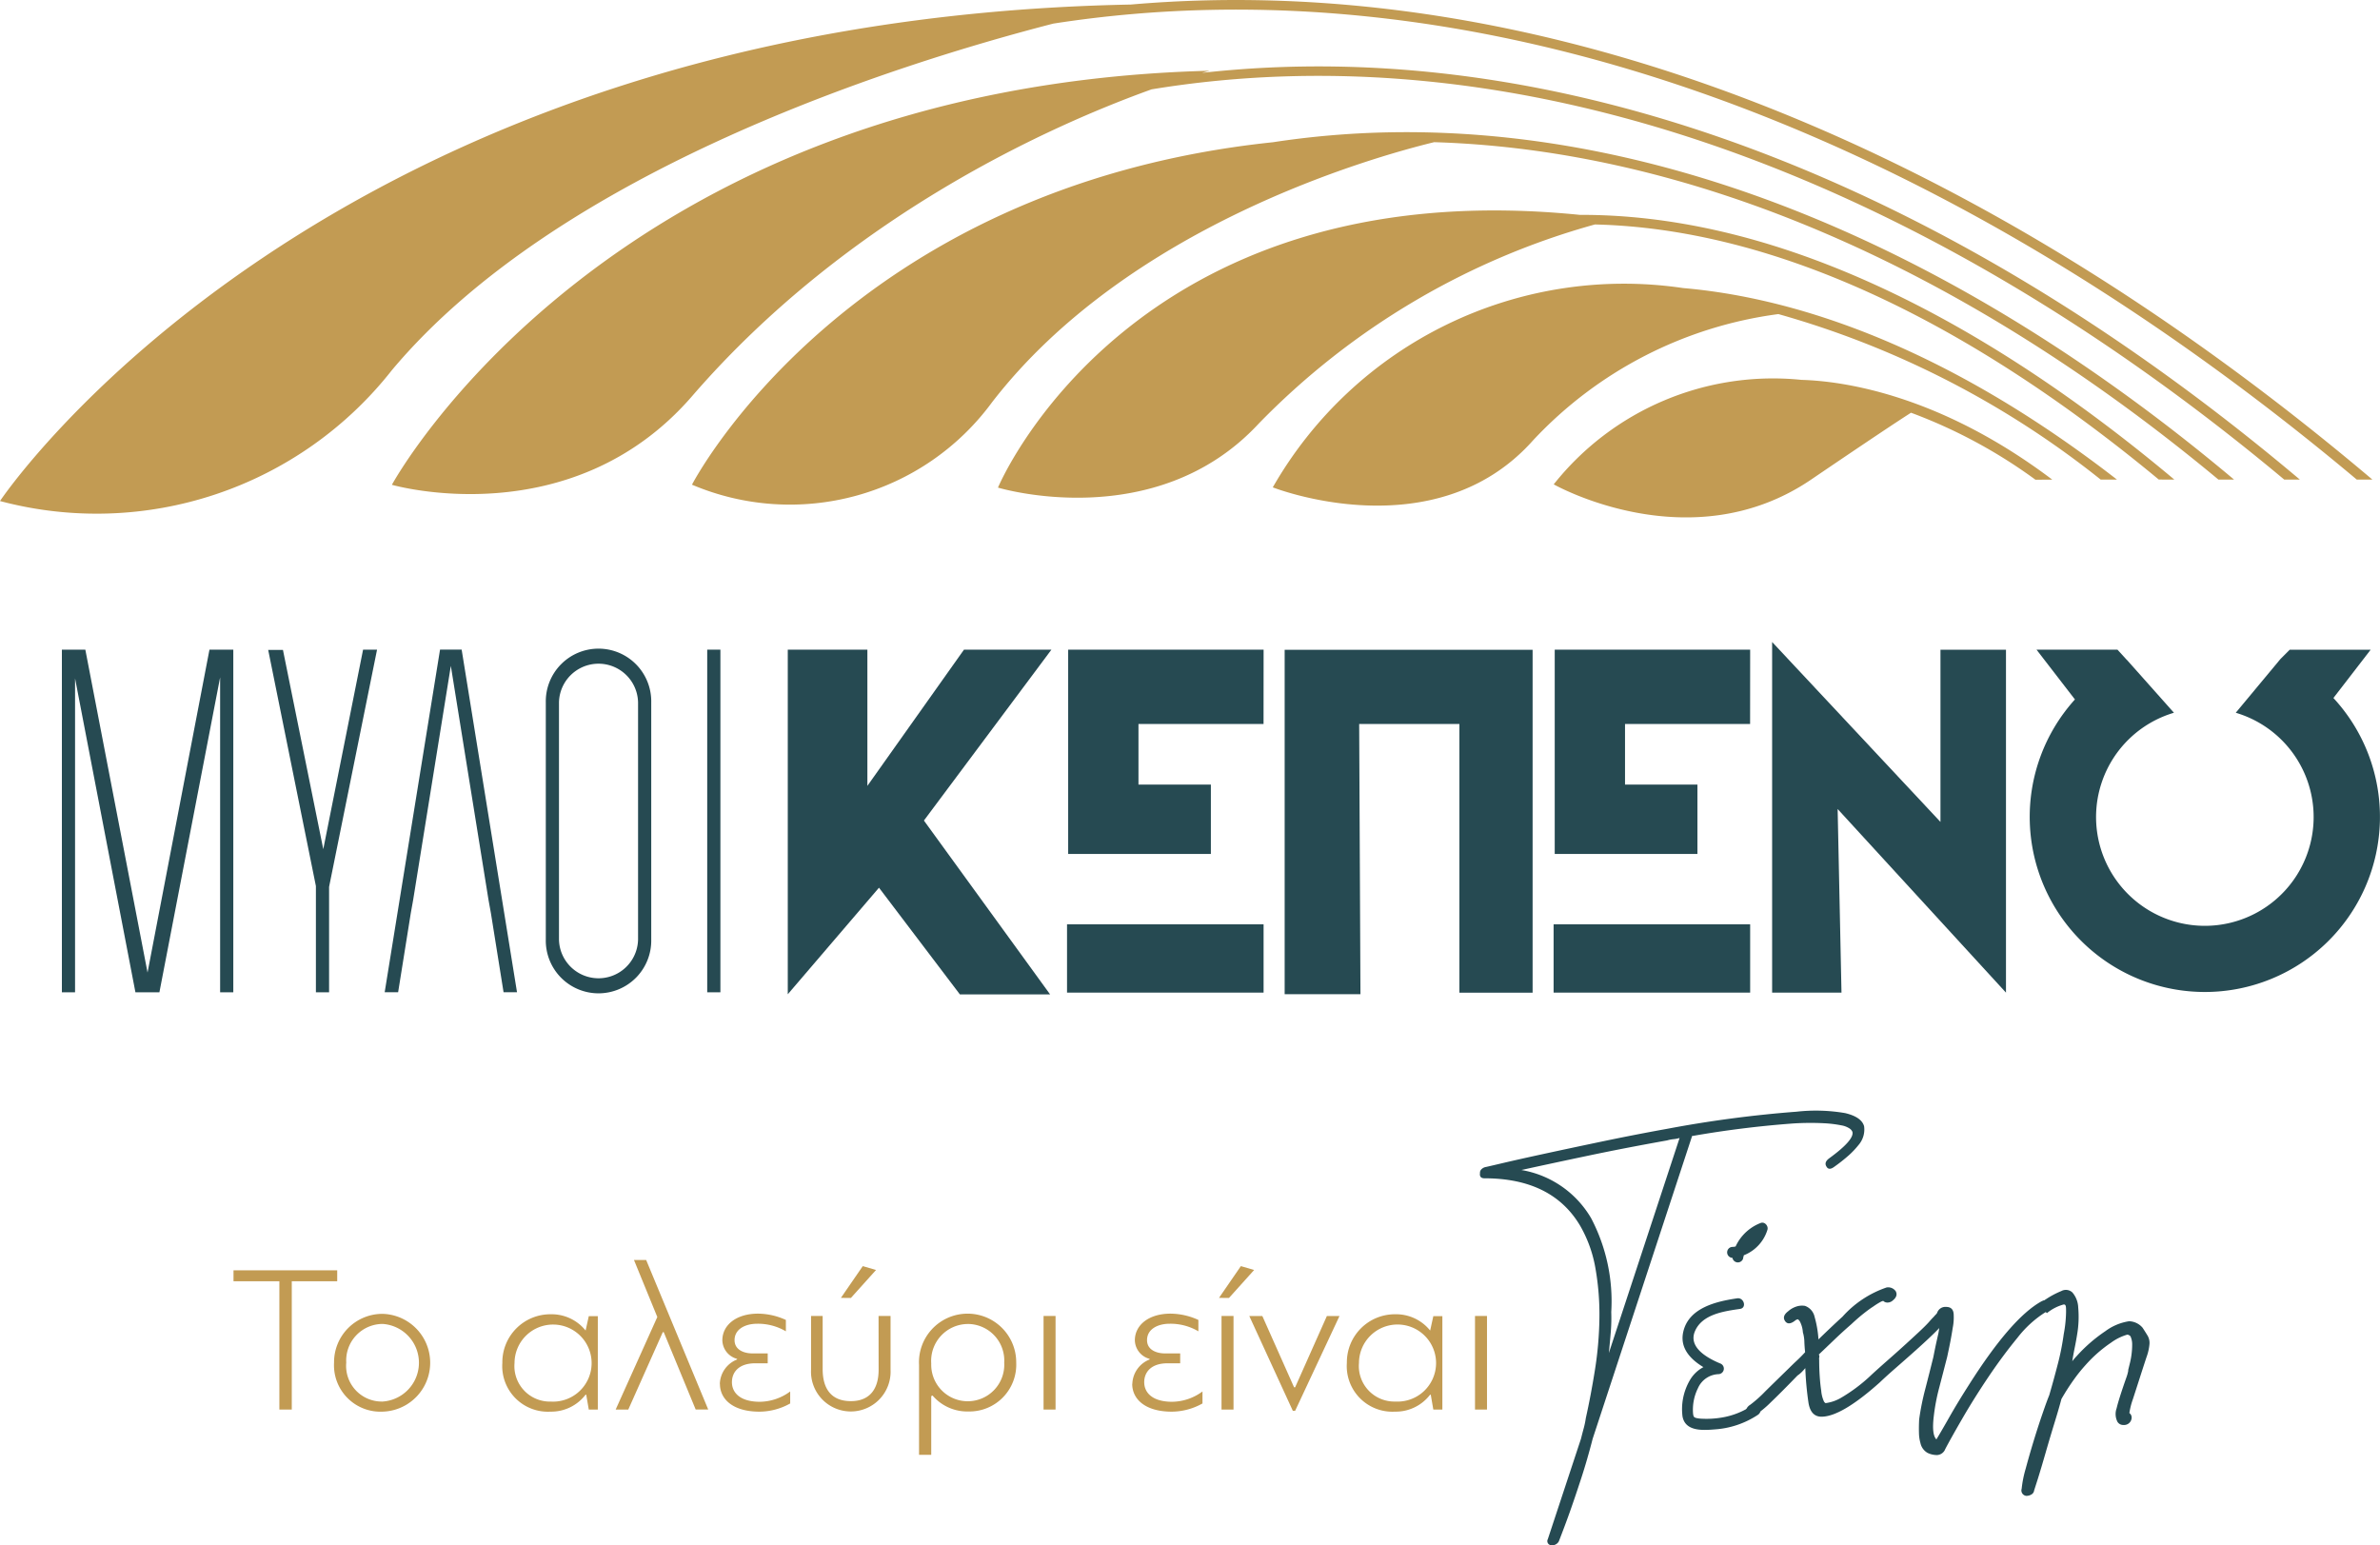 <svg id="Group_8579" data-name="Group 8579" xmlns="http://www.w3.org/2000/svg" xmlns:xlink="http://www.w3.org/1999/xlink" width="122.998" height="79.862" viewBox="0 0 122.998 79.862">
  <defs>
    <clipPath id="clip-path">
      <rect id="Rectangle_723" data-name="Rectangle 723" width="122.998" height="79.862" fill="none"/>
    </clipPath>
  </defs>
  <g id="Group_8578" data-name="Group 8578" clip-path="url(#clip-path)">
    <path id="Path_8236" data-name="Path 8236" d="M108.565,24.787a47.181,47.181,0,0,0-16.658-8.555,21.111,21.111,0,0,0-12.68,6.527c-5.095,5.724-13.45,2.428-13.45,2.428a20.907,20.907,0,0,1,21.207-10.3c5.2.448,13.022,2.607,22.422,9.9Zm3.806,0c-10.823-9.079-21.29-13.717-30.72-13.682C58.41,8.758,51.575,25.2,51.575,25.2s8.121,2.46,13.468-3.3A38.618,38.618,0,0,1,82.424,11.6c8.96.211,18.873,4.672,29.141,13.183Zm3.086,0C99.093,11.032,81.633,4.925,65.794,7.349c-22.115,2.317-30.033,17.7-30.033,17.7A12.956,12.956,0,0,0,51.268,20.79C58.28,11.712,70.8,8.155,74.117,7.347c13.221.4,27.225,6.375,40.533,17.44ZM62.115,3.765c.259-.074.4-.11.4-.11-31.1.8-42.262,21.4-42.262,21.4s9.239,2.666,15.512-4.579C43.875,11.1,54.432,6.444,59.514,4.617c18.606-3.06,39.2,4.014,58.537,20.17h.807C100.193,9.049,80.318,1.73,62.115,3.765M58.437.234C16.553,1.049,0,25.894,0,25.894a19.406,19.406,0,0,0,20.249-6.759C28.913,8.789,46.368,3.3,54.433,1.219,75.88-2.114,99.568,6.142,121.8,24.787h.807C101.524,6.965,79.091-1.56,58.437.234m47.624,24.554c-5.938-4.483-10.979-5.1-12.959-5.156a14.47,14.47,0,0,0-12.806,5.4s7.053,4,13.3-.245c3.1-2.106,4.534-3.055,5.165-3.457a26.478,26.478,0,0,1,6.43,3.462Z" transform="translate(0 0.001)" fill="#c29b53"/>
    <path id="Path_8237" data-name="Path 8237" d="M15.422,156.245V172.47h-.681v-17.71h1.212l3.215,16.688,3.2-16.688H23.6v17.71h-.681V156.191L19.781,172.47H18.542Z" transform="translate(-11.543 -121.184)" fill="#264a52"/>
    <path id="Path_8238" data-name="Path 8238" d="M66.728,165.073l2.057-10.313h.722l-2.479,12.261v5.449h-.681v-5.49l-2.466-12.206h.763Z" transform="translate(-50.021 -121.184)" fill="#264a52"/>
    <path id="Path_8239" data-name="Path 8239" d="M97,167.7l-1.948-12.1-1.948,12.1-.122.681-.654,4.087h-.695l2.861-17.709h1.117l2.861,17.709h-.695l-.654-4.087" transform="translate(-71.753 -121.185)" fill="#264a52"/>
    <path id="Path_8240" data-name="Path 8240" d="M130.012,157.485a2.725,2.725,0,1,1,5.449,0v12.26a2.725,2.725,0,1,1-5.449,0Zm4.768,0a2.044,2.044,0,0,0-4.087,0v12.26a2.044,2.044,0,0,0,4.087,0Z" transform="translate(-101.805 -121.184)" fill="#264a52"/>
    <rect id="Rectangle_718" data-name="Rectangle 718" width="0.681" height="17.709" transform="translate(36.549 33.576)" fill="#264a52"/>
    <path id="Path_8241" data-name="Path 8241" d="M187.652,154.772h4.114v7.038l4.991-7.038h4.519l-6.588,8.83,6.522,8.987h-4.662l-4.182-5.516-4.714,5.508Z" transform="translate(-146.94 -121.194)" fill="#264a52"/>
    <path id="Path_8242" data-name="Path 8242" d="M264.553,154.772h-10.1v10.557h7.375v-3.585h-3.742v-3.132h6.464Z" transform="translate(-199.25 -121.194)" fill="#264a52"/>
    <rect id="Rectangle_719" data-name="Rectangle 719" width="10.158" height="3.529" transform="translate(55.144 47.772)" fill="#264a52"/>
    <path id="Path_8243" data-name="Path 8243" d="M380.457,154.772h-10.1v10.557h7.375v-3.585h-3.742v-3.132h6.464Z" transform="translate(-290.009 -121.194)" fill="#264a52"/>
    <rect id="Rectangle_720" data-name="Rectangle 720" width="10.158" height="3.529" transform="translate(80.29 47.772)" fill="#264a52"/>
    <path id="Path_8244" data-name="Path 8244" d="M309.93,172.576h-3.917v-17.8h12.814v17.722h-3.784V158.611h-5.179Z" transform="translate(-239.622 -121.193)" fill="#264a52"/>
    <path id="Path_8245" data-name="Path 8245" d="M425.716,171.057h-3.585V152.936l8.7,9.3v-8.9h3.386v17.722l-8.7-9.49Z" transform="translate(-330.548 -119.756)" fill="#264a52"/>
    <path id="Path_8246" data-name="Path 8246" d="M499.187,157.267l0,0,1.923-2.493h-4.183l-.478.479-2.309,2.777a5.622,5.622,0,1,1-3.195,0l-2.149-2.415-.285-.32-.005,0-.479-.524h-4.183l1.984,2.572a9.05,9.05,0,1,0,13.357-.077" transform="translate(-378.596 -121.193)" fill="#264a52"/>
    <path id="Path_8247" data-name="Path 8247" d="M58.635,303.181v6.631h-.641v-6.631h-2.37v-.565h5.359v.565Z" transform="translate(-43.556 -236.962)" fill="#c29b53"/>
    <path id="Path_8248" data-name="Path 8248" d="M79.575,315.51a2.5,2.5,0,0,1,2.511-2.522,2.528,2.528,0,0,1,0,5.054,2.4,2.4,0,0,1-2.511-2.533m.63,0a1.844,1.844,0,0,0,1.881,2.011,2.01,2.01,0,0,0,0-4.011,1.89,1.89,0,0,0-1.881,2" transform="translate(-62.311 -245.084)" fill="#c29b53"/>
    <path id="Path_8249" data-name="Path 8249" d="M123.964,313.925l.163-.739h.467v4.826h-.467l-.13-.761-.033-.011a2.233,2.233,0,0,1-1.815.88,2.358,2.358,0,0,1-2.489-2.522,2.482,2.482,0,0,1,2.5-2.511,2.255,2.255,0,0,1,1.8.837M120.29,315.6a1.835,1.835,0,0,0,1.881,2,1.992,1.992,0,1,0-1.881-2" transform="translate(-93.699 -245.162)" fill="#c29b53"/>
    <path id="Path_8250" data-name="Path 8250" d="M149.1,303.89l-1.783,4h-.652l2.152-4.783-1.206-2.946h.63l3.207,7.728H150.8l-1.652-4Z" transform="translate(-114.847 -235.04)" fill="#c29b53"/>
    <path id="Path_8251" data-name="Path 8251" d="M171.469,316.568a1.4,1.4,0,0,1,.891-1.261v-.033a1.018,1.018,0,0,1-.761-.957c0-.782.706-1.38,1.848-1.38a3.5,3.5,0,0,1,1.435.326v.587a2.842,2.842,0,0,0-1.478-.391c-.63,0-1.174.283-1.174.848,0,.522.522.685.913.685h.8v.511H173.3c-.848,0-1.206.456-1.206.978s.4,1.011,1.446,1.011a2.688,2.688,0,0,0,1.565-.533v.62a3.281,3.281,0,0,1-1.587.424c-1.38,0-2.044-.652-2.044-1.435" transform="translate(-134.268 -245.044)" fill="#c29b53"/>
    <path id="Path_8252" data-name="Path 8252" d="M196.7,304.191h.62v2.783a2.057,2.057,0,1,1-4.109-.011v-2.772h.6v2.75c0,.956.4,1.652,1.457,1.652.978,0,1.435-.63,1.435-1.62Zm-1.946-.935,1.13-1.641.685.2-1.3,1.446Z" transform="translate(-151.296 -236.178)" fill="#c29b53"/>
    <path id="Path_8253" data-name="Path 8253" d="M219.55,317.2v3.033h-.63v-4.642a2.513,2.513,0,1,1,5.022-.12,2.419,2.419,0,0,1-2.467,2.522,2.36,2.36,0,0,1-1.859-.826Zm1.88-3.728a1.907,1.907,0,0,0-1.88,2.043,1.888,1.888,0,1,0,3.772-.044,1.89,1.89,0,0,0-1.891-2" transform="translate(-171.424 -245.044)" fill="#c29b53"/>
    <rect id="Rectangle_721" data-name="Rectangle 721" width="0.62" height="4.837" transform="translate(53.931 68.013)" fill="#c29b53"/>
    <path id="Path_8254" data-name="Path 8254" d="M269.727,316.568a1.4,1.4,0,0,1,.891-1.261v-.033a1.018,1.018,0,0,1-.761-.957c0-.782.706-1.38,1.848-1.38a3.5,3.5,0,0,1,1.435.326v.587a2.843,2.843,0,0,0-1.479-.391c-.63,0-1.174.283-1.174.848,0,.522.522.685.913.685h.8v.511h-.652c-.848,0-1.207.456-1.207.978s.4,1.011,1.446,1.011a2.688,2.688,0,0,0,1.565-.533v.62a3.281,3.281,0,0,1-1.587.424c-1.38,0-2.044-.652-2.044-1.435" transform="translate(-211.208 -245.044)" fill="#c29b53"/>
    <path id="Path_8255" data-name="Path 8255" d="M290.372,303.256l1.13-1.641.685.2-1.3,1.446Zm.13.935h.62v4.837h-.62Z" transform="translate(-227.374 -236.178)" fill="#c29b53"/>
    <path id="Path_8256" data-name="Path 8256" d="M299.838,318.39l-2.25-4.9h.674l1.641,3.685h.054l1.641-3.685h.652l-2.293,4.9Z" transform="translate(-233.025 -245.475)" fill="#c29b53"/>
    <path id="Path_8257" data-name="Path 8257" d="M325.142,313.925l.163-.739h.467v4.826h-.467l-.131-.761-.033-.011a2.233,2.233,0,0,1-1.815.88,2.358,2.358,0,0,1-2.489-2.522,2.482,2.482,0,0,1,2.5-2.511,2.255,2.255,0,0,1,1.8.837m-3.674,1.674a1.835,1.835,0,0,0,1.881,2,1.992,1.992,0,1,0-1.881-2" transform="translate(-251.231 -245.162)" fill="#c29b53"/>
    <rect id="Rectangle_722" data-name="Rectangle 722" width="0.62" height="4.837" transform="translate(76.228 68.013)" fill="#c29b53"/>
    <path id="Path_8258" data-name="Path 8258" d="M426.155,307.9q.231.058.135.337a.535.535,0,0,1-.2.279l-.289.308q-.212.221-.572.558t-.8.727q-.438.389-.885.779t-.8.726q-1.973,1.761-3,1.761-.558,0-.674-.727a16.38,16.38,0,0,1-.163-1.785,2.734,2.734,0,0,1-.188.207,1.437,1.437,0,0,1-.217.178q-.837.866-1.366,1.371a5.115,5.115,0,0,1-.808.669.383.383,0,0,1-.25.087.185.185,0,0,1-.2-.144.237.237,0,0,1-.019-.245.473.473,0,0,1,.2-.226,6.44,6.44,0,0,0,.784-.7q.573-.563,1.227-1.2.2-.2.409-.394t.418-.424q-.029-.279-.039-.544a1.917,1.917,0,0,0-.077-.486,1.418,1.418,0,0,0-.154-.558.384.384,0,0,0-.106-.115.359.359,0,0,0-.164.087q-.337.25-.5,0t.164-.5a1.191,1.191,0,0,1,.515-.269.947.947,0,0,1,.351-.01.771.771,0,0,1,.5.568,5.5,5.5,0,0,1,.2,1.165q.317-.308.625-.6t.616-.573a5.38,5.38,0,0,1,2.28-1.511.477.477,0,0,1,.471.193q.135.25-.154.481a.4.4,0,0,1-.265.106.307.307,0,0,1-.226-.086.509.509,0,0,0-.145.057,3.632,3.632,0,0,0-.366.231q-.212.135-.51.371t-.625.544q-.423.366-.832.756l-.851.813a.187.187,0,0,1,.024.139.412.412,0,0,0-.005.14q0,.443.029.866t.077.731a1.661,1.661,0,0,0,.144.558c.038.052.067.077.087.077a2.131,2.131,0,0,0,.75-.25,8.453,8.453,0,0,0,1.636-1.232q.356-.327.789-.707t.847-.755q.414-.376.775-.712t.534-.529q.1-.116.178-.2c.054-.054.1-.1.13-.14a1.507,1.507,0,0,1,.226-.2.35.35,0,0,1,.332-.053" transform="translate(-325.609 -240.156)" fill="#264a52"/>
    <path id="Path_8259" data-name="Path 8259" d="M458,317.741a1.136,1.136,0,0,1-.467-.111.762.762,0,0,1-.37-.505,2.055,2.055,0,0,1-.077-.529q-.01-.308.01-.7a13.269,13.269,0,0,1,.313-1.559q.217-.837.419-1.655.087-.443.135-.664t.125-.558a3.989,3.989,0,0,0,.063-.491,1.28,1.28,0,0,0,0-.211q-.231-.058-.135-.337a.448.448,0,0,1,.471-.337q.385,0,.394.409a2.758,2.758,0,0,1-.048.659q-.058.366-.115.669t-.173.842q-.2.779-.414,1.6a10.271,10.271,0,0,0-.279,1.468q-.116.953.135,1.2.24-.394.669-1.15t1-1.65q2.194-3.464,3.753-4.33a.479.479,0,0,1,.279-.062.189.189,0,0,1,.173.149.322.322,0,0,1-.01.255.416.416,0,0,1-.231.217,5.612,5.612,0,0,0-1.443,1.318q-.76.924-1.492,2.011t-1.333,2.122q-.6,1.034-.909,1.622a.475.475,0,0,1-.433.308" transform="translate(-357.914 -242.539)" fill="#264a52"/>
    <path id="Path_8260" data-name="Path 8260" d="M482.444,308.048a4.448,4.448,0,0,1,1.15-.688.49.49,0,0,1,.576.073,1.263,1.263,0,0,1,.3.779,5.362,5.362,0,0,1-.058,1.4q-.048.308-.12.659t-.13.717a2.31,2.31,0,0,1,.221-.26,7.926,7.926,0,0,1,1.487-1.294,2.744,2.744,0,0,1,1.227-.515.95.95,0,0,1,.7.336q.163.25.264.419a.742.742,0,0,1,.092.418,2.578,2.578,0,0,1-.149.669q-.139.418-.39,1.2-.154.48-.317.981a3.718,3.718,0,0,0-.183.722.284.284,0,0,1,.116.26.391.391,0,0,1-.424.356.345.345,0,0,1-.308-.164.886.886,0,0,1-.043-.7q.111-.476.515-1.621a2.09,2.09,0,0,0,.086-.322c0-.029,0-.034-.009-.014h0q.009-.03.077-.308a4.025,4.025,0,0,0,.134-1.059,1,1,0,0,0-.087-.394.259.259,0,0,0-.164-.087,2.662,2.662,0,0,0-.832.409,6.969,6.969,0,0,0-1.323,1.16,8.115,8.115,0,0,0-.587.727,11.308,11.308,0,0,0-.664,1.034q-.115.442-.356,1.227t-.462,1.554q-.221.77-.4,1.343l-.192.6a.276.276,0,0,1-.14.207.5.5,0,0,1-.264.072.281.281,0,0,1-.24-.366,5.728,5.728,0,0,1,.207-1.035q.188-.7.418-1.453t.462-1.424q.231-.668.337-.919.231-.79.443-1.612a13.09,13.09,0,0,0,.308-1.554,6.613,6.613,0,0,0,.12-1.14c0-.279,0-.4-.129-.387a2.318,2.318,0,0,0-.863.447Z" transform="translate(-377.068 -240.633)" fill="#264a52"/>
    <path id="Path_8261" data-name="Path 8261" d="M404.269,314.809a3.939,3.939,0,0,1-1.629.64,4.625,4.625,0,0,1-.935.055,1.664,1.664,0,0,1-.325-.035c-.144-.035-.159-.079-.179-.232a2.5,2.5,0,0,1,.253-1.312,1.207,1.207,0,0,1,1.063-.726.285.285,0,0,0,.075-.557c-.632-.266-1.653-.817-1.293-1.662.375-.879,1.5-1.033,2.33-1.153.359-.052.207-.6-.151-.546-1.071.156-2.5.487-2.782,1.727-.261,1.133.864,1.81,1.745,2.181l.075-.557a1.765,1.765,0,0,0-1.5.914,2.977,2.977,0,0,0-.36,1.84c.143.771,1.026.721,1.646.67a4.583,4.583,0,0,0,2.257-.759c.3-.207.014-.7-.286-.489" transform="translate(-313.704 -242.179)" fill="#264a52"/>
    <path id="Path_8262" data-name="Path 8262" d="M412.2,293.146a1.989,1.989,0,0,1,.065-.239c.012-.036.026-.07.04-.105-.025.065,0-.005.007-.015l.024-.051a2.116,2.116,0,0,1,.117-.205c.023-.035.046-.069.07-.1s.028-.035,0-.005l.043-.052a2.051,2.051,0,0,1,.163-.171c.03-.028.061-.056.093-.082l.024-.02c-.031.025.019-.014.025-.019a2,2,0,0,1,.208-.133c.033-.018.066-.035.1-.052l.061-.028c-.045.02-.009,0,.016-.006l-.349-.349c-.012.042-.025.083-.041.124-.005.015-.033.076,0,.013-.007.017-.015.033-.023.049a1.68,1.68,0,0,1-.124.217l-.031.045-.019.026.011-.014c-.026.031-.051.062-.078.091a1.848,1.848,0,0,1-.182.173c-.024.02-.032.025,0,0l-.053.039c-.033.023-.066.045-.1.066a1.854,1.854,0,0,1-.222.115c.044-.019.014-.006-.013,0l-.051.018c-.038.013-.076.024-.115.034s-.085.02-.128.027c-.019,0-.078.024-.011,0a.3.3,0,0,1-.065.006.283.283,0,1,0,0,.567,2.061,2.061,0,0,0,1.8-1.455c.056-.192-.143-.429-.348-.349a2.351,2.351,0,0,0-1.455,1.68.283.283,0,0,0,.547.151" transform="translate(-322.12 -228.1)" fill="#264a52"/>
    <path id="Path_8263" data-name="Path 8263" d="M356.253,287.047h-.019a.214.214,0,0,1-.192-.317l1.713-5.186q.067-.269.139-.534a4.351,4.351,0,0,0,.111-.534q.26-1.164.471-2.488a18.486,18.486,0,0,0,.231-2.656,13.7,13.7,0,0,0-.2-2.569,6.664,6.664,0,0,0-.794-2.227q-1.453-2.454-4.946-2.454-.27,0-.231-.269a.245.245,0,0,1,.077-.2.433.433,0,0,1,.221-.115q.019,0,.837-.193t2.146-.481q1.327-.288,3.007-.64t3.43-.668a61.148,61.148,0,0,1,6.639-.876,8.961,8.961,0,0,1,2.512.072q.847.2.981.678a1.22,1.22,0,0,1-.288.972,4.339,4.339,0,0,1-.505.534,8.626,8.626,0,0,1-.736.582q-.289.222-.414,0-.144-.221.145-.433,1.308-.953,1.193-1.367a.4.4,0,0,0-.135-.163,1.1,1.1,0,0,0-.433-.169,6.189,6.189,0,0,0-.909-.11,14.106,14.106,0,0,0-1.554.01,52.489,52.489,0,0,0-5.263.654v.029l-5.129,15.617q-.279,1.087-.592,2.045t-.563,1.665q-.25.707-.568,1.525a.354.354,0,0,1-.149.2.423.423,0,0,1-.236.072m-1.578-19.4a5.174,5.174,0,0,1,3.608,2.492,9.23,9.23,0,0,1,1.039,4.85,8.517,8.517,0,0,1-.024,1.025q-.043.534-.1,1.092l3.656-11.114a1.647,1.647,0,0,1-.322.063,1.707,1.707,0,0,0-.322.063q-2.165.385-4.171.808t-3.363.722" transform="translate(-276.05 -207.184)" fill="#264a52"/>
  </g>
</svg>
